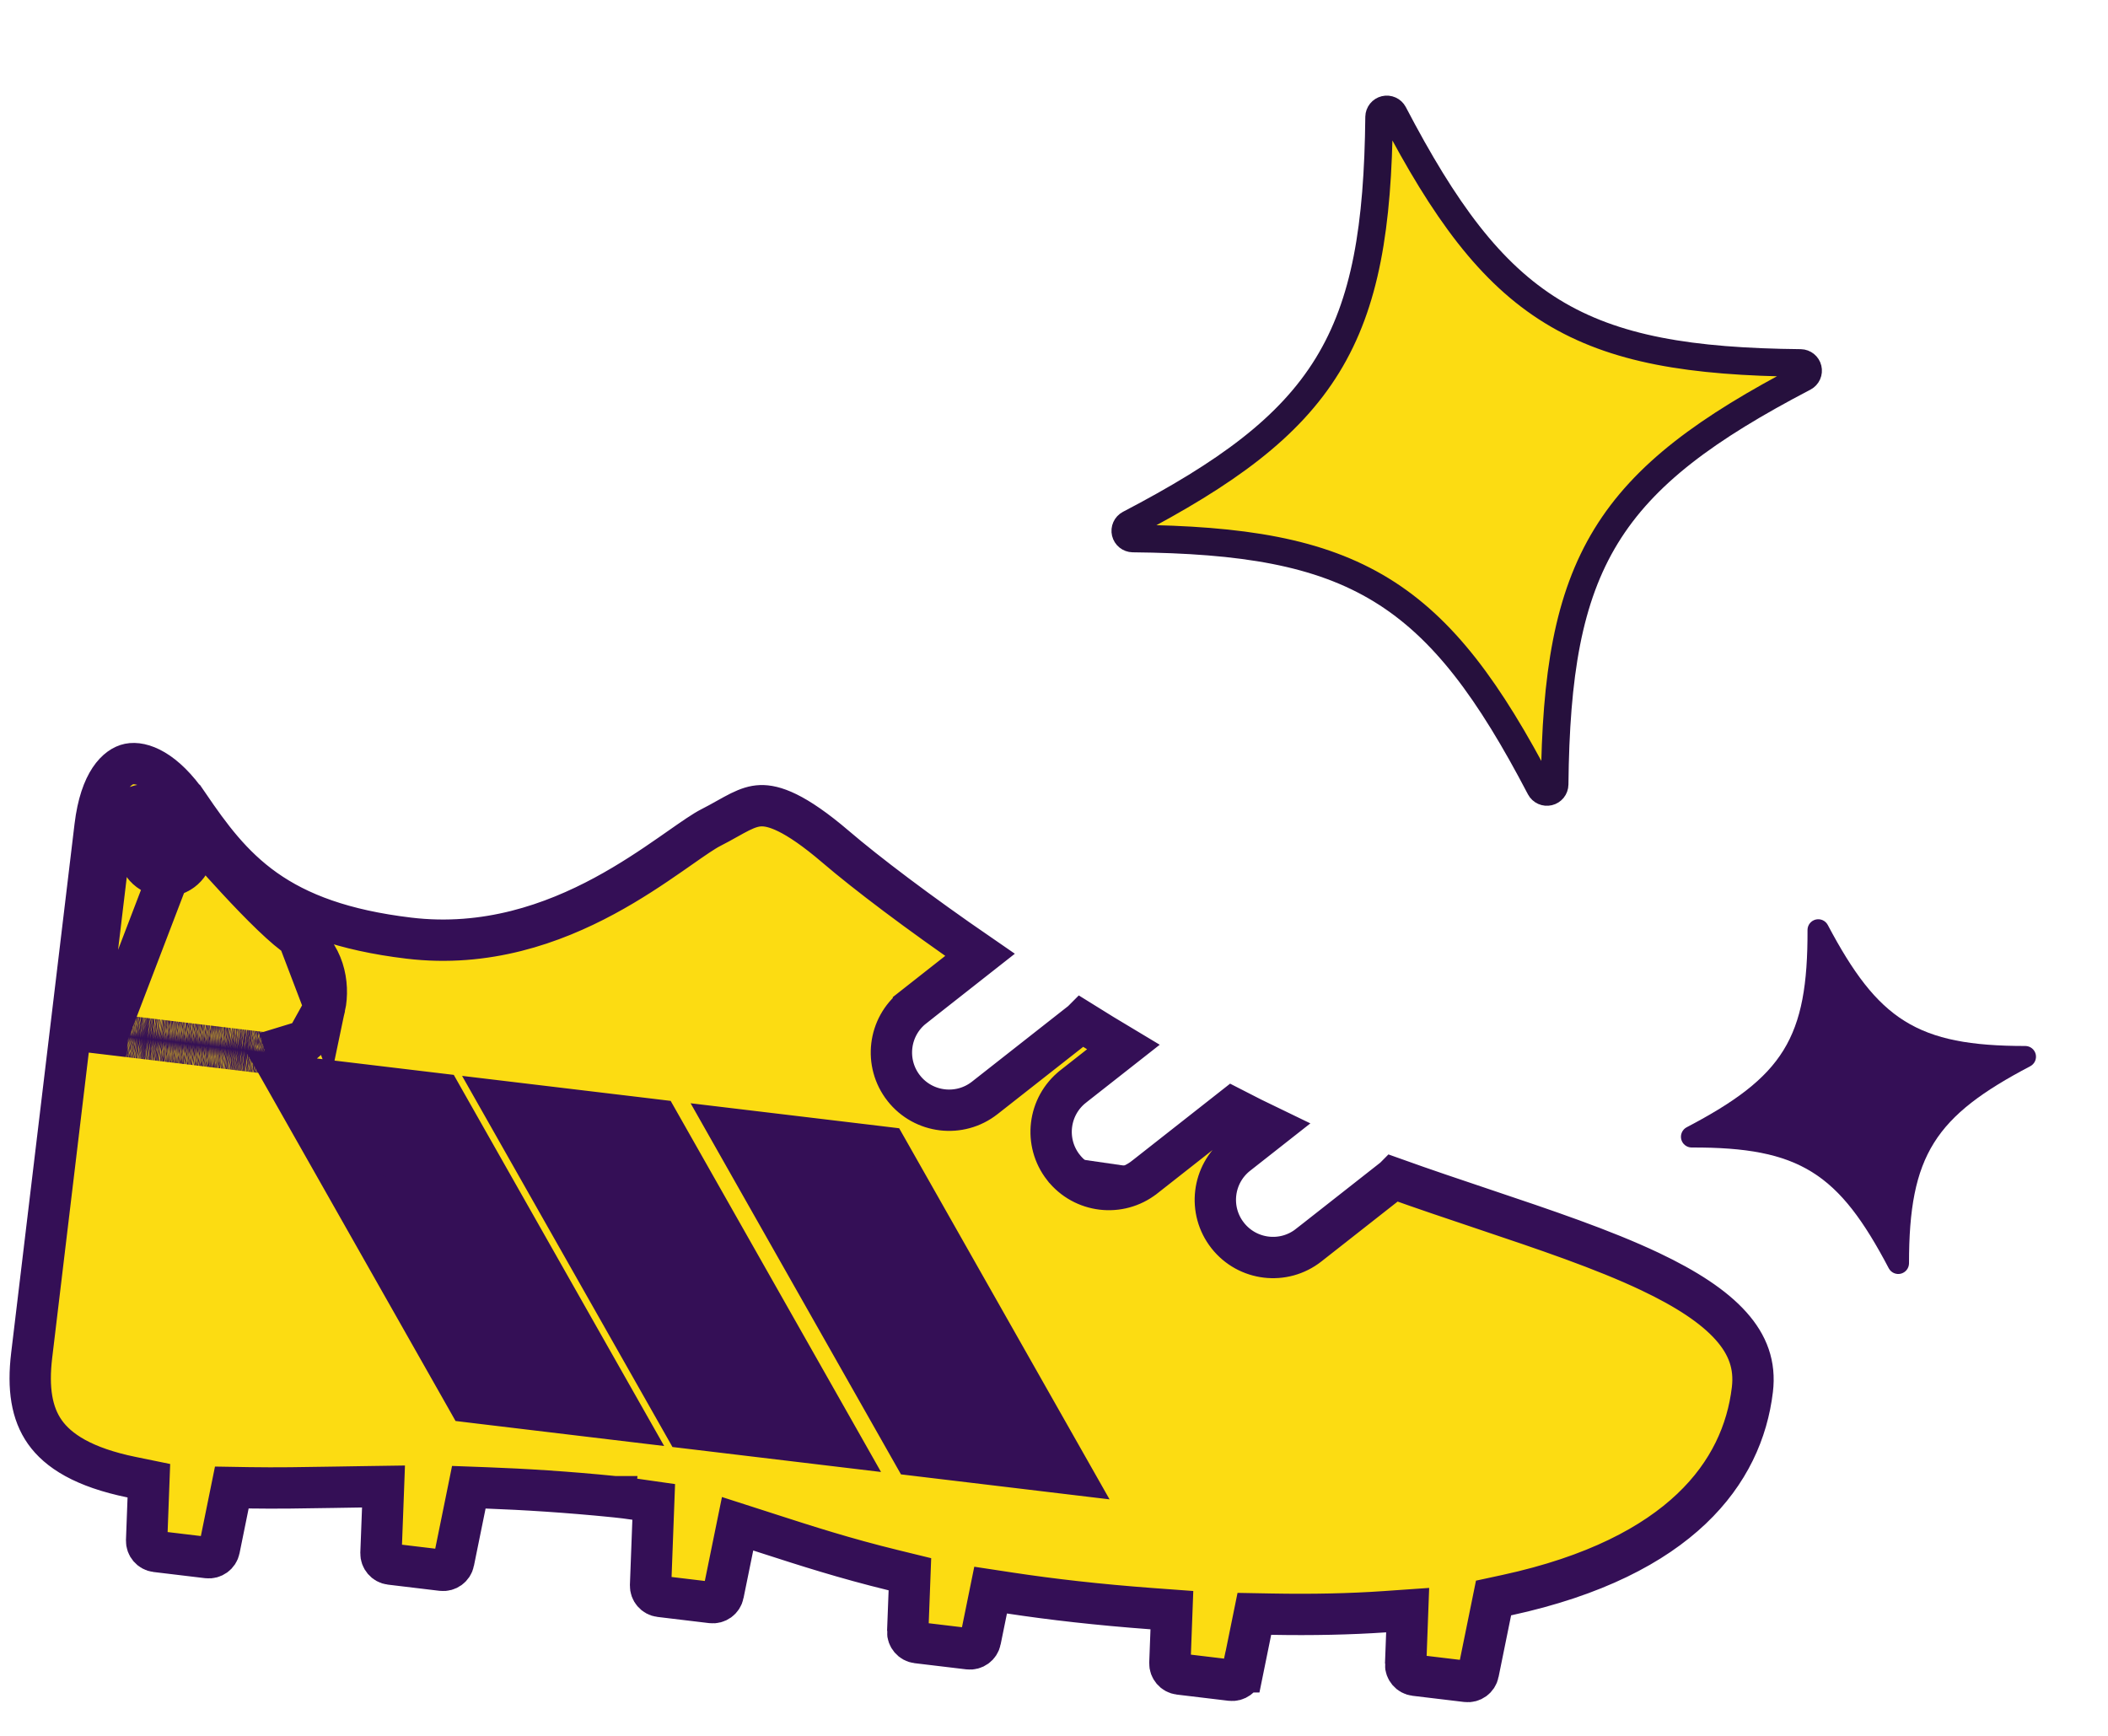 <svg width="153" height="126" viewBox="0 0 153 126" fill="none" xmlns="http://www.w3.org/2000/svg">
<path d="M130.944 27.395C123.894 31.076 119.338 34.396 116.572 38.913C113.807 43.431 112.921 48.998 112.838 56.944C112.835 57.066 112.792 57.184 112.715 57.28C112.637 57.376 112.53 57.444 112.409 57.473C112.288 57.502 112.161 57.49 112.048 57.44C111.936 57.389 111.844 57.304 111.786 57.197C108.105 50.153 104.783 45.596 100.262 42.827C95.741 40.059 90.169 39.17 82.217 39.09C82.094 39.087 81.976 39.043 81.88 38.967C81.784 38.889 81.716 38.782 81.687 38.662C81.658 38.541 81.67 38.415 81.721 38.302C81.771 38.19 81.857 38.098 81.965 38.04C89.015 34.359 93.576 31.038 96.348 26.519C99.12 22 100.012 16.432 100.095 8.485C100.098 8.363 100.141 8.245 100.218 8.149C100.296 8.053 100.403 7.984 100.524 7.955C100.645 7.926 100.772 7.938 100.885 7.989C100.997 8.039 101.089 8.125 101.147 8.232C104.828 15.275 108.144 19.834 112.658 22.604C117.173 25.374 122.739 26.265 130.692 26.345C130.815 26.348 130.933 26.392 131.028 26.468C131.125 26.546 131.193 26.653 131.221 26.773C131.25 26.893 131.238 27.02 131.188 27.132C131.137 27.244 131.052 27.336 130.944 27.395Z" fill="#FCDC12" stroke="#26103D" stroke-width="2"/>
<path d="M147.361 77.392C140.466 81.012 138.553 83.824 138.557 91.71C138.553 91.883 138.493 92.049 138.385 92.184C138.276 92.318 138.127 92.413 137.959 92.454C137.791 92.494 137.614 92.477 137.457 92.407C137.299 92.336 137.17 92.215 137.089 92.063C133.468 85.174 130.655 83.263 122.769 83.294C122.596 83.291 122.43 83.23 122.295 83.122C122.16 83.014 122.066 82.865 122.025 82.697C121.985 82.529 122.002 82.353 122.072 82.195C122.143 82.038 122.264 81.908 122.417 81.827C129.428 78.153 131.219 75.37 131.191 67.49C131.194 67.317 131.255 67.151 131.363 67.016C131.471 66.882 131.621 66.787 131.789 66.747C131.957 66.706 132.133 66.723 132.291 66.793C132.448 66.864 132.578 66.985 132.659 67.137C136.304 74.02 139.117 75.931 147.009 75.925C147.182 75.928 147.348 75.988 147.483 76.096C147.618 76.204 147.712 76.354 147.753 76.522C147.793 76.69 147.776 76.866 147.705 77.024C147.635 77.181 147.514 77.31 147.361 77.392Z" fill="#340F56"/>
<rect x="20.5" y="75.782" width="64.111" height="25.313" transform="rotate(8.221 20.5 75.782)" fill="#340F56"/>
<rect x="9.469" y="61.69" width="64.591" height="16.532" transform="rotate(18.711 9.469 61.69)" fill="#340F56"/>
<path d="M44.61 108.641C41.126 108.292 38.073 108.104 35.299 108.001L34.027 107.954L33.774 109.201L32.926 113.369L32.926 113.37C32.846 113.762 32.475 114.03 32.078 113.983L28.331 113.534C27.934 113.486 27.637 113.138 27.652 112.738L27.652 112.737L27.776 109.479L27.835 107.9L26.255 107.923C25.563 107.933 24.89 107.944 24.232 107.956C22.062 107.993 20.058 108.027 18.071 107.995L16.825 107.974L16.577 109.196L15.915 112.453L15.915 112.453C15.835 112.846 15.464 113.113 15.067 113.066L11.321 112.617C10.923 112.569 10.626 112.222 10.642 111.821L10.642 111.82L10.757 108.752L10.805 107.481L9.559 107.226C6.06 106.511 4.215 105.307 3.256 103.948C2.295 102.587 2.012 100.777 2.3 98.375L2.304 98.342L2.308 98.308L2.312 98.273L2.316 98.238L2.321 98.202L2.325 98.166L2.329 98.13L2.334 98.093L2.338 98.055L2.343 98.017L2.347 97.978L2.352 97.939L2.357 97.899L2.362 97.859L2.367 97.819L2.371 97.777L2.376 97.736L2.381 97.694L2.387 97.651L2.392 97.608L2.397 97.564L2.402 97.52L2.408 97.476L2.413 97.431L2.418 97.385L2.424 97.339L2.429 97.293L2.435 97.246L2.441 97.199L2.447 97.151L2.452 97.103L2.458 97.054L2.464 97.004L2.47 96.955L2.476 96.905L2.482 96.854L2.488 96.803L2.494 96.752L2.501 96.7L2.507 96.647L2.513 96.595L2.52 96.541L2.526 96.488L2.532 96.434L2.539 96.379L2.546 96.324L2.552 96.269L2.559 96.213L2.566 96.157L2.572 96.1L2.579 96.043L2.586 95.986L2.593 95.928L2.6 95.869L2.607 95.811L2.614 95.752L2.621 95.692L2.628 95.632L2.636 95.572L2.643 95.511L2.65 95.45L2.658 95.388L2.665 95.326L2.673 95.264L2.68 95.201L2.688 95.138L2.695 95.075L2.703 95.011L2.711 94.947L2.718 94.882L2.726 94.817L2.734 94.752L2.742 94.686L2.75 94.62L2.758 94.553L2.766 94.486L2.774 94.419L2.782 94.352L2.79 94.284L2.798 94.215L2.806 94.147L2.815 94.078L2.823 94.008L2.831 93.939L2.84 93.868L2.848 93.798L2.857 93.727L2.865 93.656L2.874 93.585L2.882 93.513L2.891 93.441L2.9 93.369L2.908 93.296L2.917 93.223L2.926 93.149L2.935 93.076L2.944 93.001L2.953 92.927L2.962 92.852L2.97 92.777L2.98 92.702L2.989 92.626L2.998 92.55L3.007 92.474L3.016 92.398L3.025 92.321L3.034 92.244L3.044 92.166L3.053 92.088L3.062 92.01L3.072 91.932L3.081 91.853L3.091 91.775L3.1 91.695L3.11 91.616L3.119 91.536L3.129 91.456L3.138 91.376L3.148 91.295L3.158 91.214L3.167 91.133L3.177 91.052L3.187 90.97L3.197 90.888L3.207 90.806L3.217 90.724L3.226 90.641L3.236 90.558L3.246 90.475L3.256 90.391L3.266 90.307L3.276 90.224L3.287 90.139L3.297 90.055L3.307 89.97L3.317 89.885L3.327 89.8L3.337 89.715L3.348 89.629L3.358 89.543L3.368 89.457L3.379 89.371L3.389 89.284L3.399 89.197L3.41 89.11L3.42 89.023L3.431 88.936L3.441 88.848L3.452 88.76L3.462 88.672L3.473 88.584L3.484 88.495L3.494 88.407L3.505 88.318L3.515 88.229L3.526 88.139L3.537 88.05L3.548 87.96L3.558 87.871L3.569 87.781L3.58 87.69L3.591 87.6L3.602 87.509L3.613 87.418L3.623 87.328L3.634 87.237L3.645 87.145L3.656 87.054L3.667 86.962L3.678 86.87L3.689 86.778L3.7 86.686L3.711 86.594L3.722 86.501L3.734 86.409L3.745 86.316L3.756 86.223L3.767 86.13L3.778 86.037L3.789 85.944L3.8 85.85L3.812 85.757L3.823 85.663L3.834 85.569L3.845 85.475L3.857 85.381L3.868 85.286L3.879 85.192L3.891 85.097L3.902 85.003L3.913 84.908L3.925 84.813L3.936 84.718L3.948 84.623L3.959 84.528L3.97 84.432L3.982 84.337L3.993 84.241L4.005 84.145L4.016 84.049L4.028 83.954L4.039 83.858L4.051 83.761L4.062 83.665L4.074 83.569L4.085 83.473L4.097 83.376L4.108 83.28L4.12 83.183L4.132 83.086L4.143 82.99L4.155 82.893L4.166 82.796L4.178 82.699L4.19 82.602L4.201 82.504L4.213 82.407L4.225 82.31L4.236 82.213L4.248 82.115L4.26 82.018L4.271 81.92L4.283 81.823L4.295 81.725L4.306 81.627L4.318 81.529L4.33 81.432L4.342 81.334L4.353 81.236L4.365 81.138L4.377 81.04L4.389 80.942L4.4 80.844L4.412 80.746L4.424 80.648L4.436 80.55L4.447 80.452L4.459 80.354L4.471 80.255L4.483 80.157L4.494 80.059L4.506 79.961L4.518 79.863L4.53 79.764L4.541 79.666L4.553 79.568L4.565 79.47L4.577 79.371L4.588 79.273L4.6 79.175L4.612 79.077L4.624 78.978L4.636 78.88L4.647 78.782L4.659 78.684L4.671 78.586L4.683 78.487L4.694 78.389L4.706 78.291L4.718 78.193L4.73 78.095L4.741 77.997L4.753 77.899L4.765 77.801L4.777 77.703L4.788 77.605L4.8 77.507L4.812 77.409L4.823 77.312L4.835 77.214L4.847 77.116L4.859 77.019L4.87 76.921L4.882 76.824L4.894 76.726L4.905 76.629L4.917 76.531L4.929 76.434L4.94 76.337L4.952 76.24L4.964 76.143L4.975 76.046L4.987 75.949L4.998 75.852L5.01 75.755L5.022 75.658L5.033 75.562L5.045 75.465L5.056 75.369L5.068 75.272L5.079 75.176L5.091 75.08L5.102 74.984L5.114 74.888L5.125 74.792L5.137 74.696L5.148 74.6L5.16 74.505L5.171 74.409L5.183 74.314L5.194 74.219L5.205 74.123L5.217 74.028L5.228 73.933L5.24 73.839L5.251 73.744L5.262 73.649L5.274 73.555L5.285 73.461L5.296 73.367L5.307 73.272L5.319 73.178L5.33 73.085L5.341 72.991L5.352 72.898L5.364 72.804L5.375 72.711L5.386 72.618L5.397 72.525L5.408 72.432L5.419 72.34L5.43 72.247L5.441 72.155L5.452 72.063L5.463 71.971L5.474 71.879L5.485 71.788L5.496 71.696L5.507 71.605L5.518 71.514L5.529 71.423L5.54 71.332L5.551 71.242L5.562 71.151L5.572 71.061L5.583 70.971L5.594 70.881L5.605 70.791L5.615 70.702L5.626 70.613L5.637 70.524L5.647 70.435L5.658 70.346L5.669 70.258L5.679 70.169L5.69 70.081L5.7 69.993L5.711 69.906L5.721 69.818L5.732 69.731L5.742 69.644L5.753 69.557L5.763 69.471L5.773 69.385L5.784 69.298L5.794 69.213L5.804 69.127L5.814 69.041L5.825 68.956L5.835 68.871L5.845 68.787L5.855 68.702L5.865 68.618L5.875 68.534L5.885 68.45L5.895 68.367L5.905 68.284L5.915 68.201L5.925 68.118L5.935 68.035L5.945 67.953L5.955 67.871L5.964 67.79L5.974 67.708L5.984 67.627L5.993 67.546L6.003 67.466L6.013 67.385L6.022 67.305L6.032 67.226L6.041 67.146L6.051 67.067L6.06 66.988L6.07 66.909L6.079 66.831L6.089 66.753L6.098 66.675L6.107 66.598L6.116 66.521L6.126 66.444L6.135 66.367L6.144 66.291L6.153 66.215L6.162 66.14L6.171 66.064L6.18 65.989L6.189 65.915L6.198 65.84L6.207 65.766L6.216 65.692L6.224 65.619L6.233 65.546L6.242 65.473L6.251 65.401L6.259 65.329L6.268 65.257L6.276 65.186L6.285 65.115L6.293 65.044L6.302 64.973L6.31 64.903L6.319 64.834L6.327 64.764L6.335 64.695L6.343 64.627L6.352 64.558L6.36 64.49L6.368 64.423L6.376 64.356L6.384 64.289L6.392 64.222L6.4 64.156L6.408 64.09L6.415 64.025L6.423 63.96L6.431 63.895L6.439 63.831L6.446 63.767L6.454 63.704L6.461 63.641L6.469 63.578L6.476 63.516L6.484 63.454L6.491 63.392L6.499 63.331L6.506 63.27L6.513 63.21L6.52 63.15L6.527 63.09L6.534 63.031L6.541 62.973L6.548 62.914L6.555 62.856L6.562 62.799L6.569 62.742L6.576 62.685L6.583 62.629L6.589 62.573L6.596 62.518L6.603 62.463L6.609 62.408L6.616 62.354L6.622 62.301L6.628 62.248L6.635 62.195L6.641 62.142L6.647 62.09L6.653 62.039L6.659 61.988L6.666 61.938L6.672 61.887L6.677 61.838L6.683 61.789L6.689 61.74L6.695 61.692L6.701 61.644L6.706 61.596L6.712 61.55L6.718 61.503L6.723 61.457L6.729 61.412L6.734 61.367L6.739 61.322L6.745 61.278L6.75 61.235L6.755 61.191L6.76 61.149L6.765 61.107L6.77 61.065L6.775 61.024L6.78 60.983L6.785 60.943L6.789 60.904L6.794 60.864L6.799 60.826L6.803 60.788L6.808 60.75L6.812 60.713L6.817 60.676L6.821 60.64L6.825 60.605L6.829 60.57L6.834 60.535L6.838 60.501L6.842 60.468L6.846 60.435L6.849 60.402L6.853 60.37L6.857 60.339L6.861 60.308L6.864 60.278L6.868 60.248L6.871 60.219L6.875 60.19L6.878 60.162L6.882 60.134L6.885 60.107L6.888 60.081L6.891 60.055L6.894 60.029L6.897 60.004L6.9 59.98C7.296 56.676 8.544 55.627 9.365 55.459C10.256 55.276 11.91 55.826 13.707 58.455L13.708 58.455C15.215 60.658 16.785 62.836 19.232 64.569C21.698 66.314 24.931 67.528 29.675 68.097C35.294 68.77 40.119 67.049 43.861 65.033C45.732 64.025 47.353 62.931 48.673 62.014C48.905 61.852 49.124 61.7 49.331 61.555C50.357 60.838 51.083 60.33 51.619 60.059C52.023 59.855 52.4 59.644 52.734 59.456L52.764 59.44C53.117 59.242 53.417 59.075 53.709 58.93C54.283 58.648 54.735 58.503 55.203 58.486C56.132 58.451 57.658 58.905 60.647 61.46C62.89 63.38 66.641 66.223 71.129 69.309L66.298 73.108C66.298 73.108 66.298 73.108 66.298 73.109C64.48 74.537 64.167 77.168 65.593 78.986L65.594 78.987C67.023 80.805 69.657 81.123 71.476 79.691L78.504 74.169L78.509 74.165C78.511 74.163 78.514 74.161 78.516 74.159C79.508 74.779 80.515 75.395 81.532 76.003L77.892 78.863L77.891 78.864C76.073 80.296 75.758 82.924 77.186 84.745L77.189 84.747C78.619 86.563 81.249 86.878 83.067 85.452L83.069 85.451L89.45 80.435C90.401 80.927 91.348 81.4 92.288 81.852L89.811 83.8C89.811 83.8 89.81 83.8 89.81 83.8C87.992 85.23 87.675 87.862 89.107 89.68C90.537 91.497 93.167 91.814 94.985 90.383C94.985 90.383 94.985 90.383 94.985 90.383C94.986 90.383 94.986 90.383 94.986 90.382L101.139 85.548L101.147 85.542C101.152 85.538 101.157 85.534 101.162 85.529C103.359 86.316 105.531 87.045 107.633 87.751C112.14 89.265 116.329 90.672 119.771 92.304C122.382 93.543 124.372 94.832 125.639 96.251C126.858 97.616 127.403 99.088 127.189 100.869C126.826 103.904 125.512 106.917 122.771 109.518C120.015 112.135 115.741 114.405 109.36 115.787L108.402 115.994L108.207 116.954L107.295 121.438L107.295 121.439C107.215 121.832 106.846 122.099 106.447 122.052L102.701 121.603C102.304 121.555 102.006 121.207 102.021 120.807L102.022 120.806L102.107 118.542L102.169 116.874L100.504 116.99C97.995 117.163 95.253 117.221 92.29 117.167L91.042 117.144L90.793 118.367L90.186 121.351L90.185 121.351C90.106 121.744 89.734 122.012 89.338 121.964L85.591 121.515C85.194 121.468 84.896 121.12 84.912 120.72L84.912 120.718L85.002 118.322L85.056 116.876L83.613 116.77C79.7 116.481 76.3 116.089 73.309 115.635L71.899 115.421L71.615 116.819L71.156 119.071L71.156 119.072C71.076 119.465 70.707 119.732 70.308 119.684L66.562 119.236C66.165 119.188 65.867 118.84 65.882 118.44L65.883 118.439L65.995 115.493L66.041 114.27L64.852 113.979C61.319 113.117 58.478 112.199 55.864 111.355C55.617 111.276 55.372 111.197 55.129 111.118L53.535 110.605L53.2 112.246L52.493 115.713L52.493 115.714C52.413 116.108 52.043 116.375 51.645 116.327L47.898 115.878C47.501 115.831 47.204 115.483 47.219 115.082L47.219 115.081L47.396 110.369L47.447 109.019L46.11 108.828C45.633 108.759 45.132 108.692 44.61 108.641ZM44.61 108.641C44.61 108.641 44.611 108.641 44.611 108.641L44.462 110.133L44.607 108.641C44.608 108.641 44.609 108.641 44.61 108.641ZM8.015 73.572L6.525 73.394L6.347 74.883L7.836 75.061L8.015 73.572ZM8.015 73.572L7.836 75.061M8.015 73.572C6.525 73.394 6.525 73.393 6.525 73.393L6.525 73.393L6.525 73.392L6.525 73.391L6.526 73.39L6.526 73.389L6.526 73.387L6.526 73.385L6.526 73.383L6.527 73.381L6.527 73.378L6.527 73.376L6.528 73.372L6.528 73.369L6.529 73.365L6.529 73.362L6.529 73.358L6.53 73.353L6.531 73.349L6.531 73.344L6.532 73.339L6.532 73.334L6.533 73.328L6.534 73.323L6.534 73.317L6.535 73.311L6.536 73.304L6.537 73.298L6.537 73.291L6.538 73.284L6.539 73.276L6.54 73.269L6.541 73.261L6.542 73.253L6.543 73.245L6.544 73.237L6.545 73.228L6.546 73.219L6.547 73.21L6.548 73.201L6.549 73.192L6.551 73.182L6.552 73.172L6.553 73.162L6.554 73.151L6.555 73.141L6.557 73.13L6.558 73.119L6.559 73.108L6.561 73.097L6.562 73.085L6.564 73.073L6.565 73.061L6.566 73.049L6.568 73.037L6.569 73.024L6.571 73.011L6.573 72.998L6.574 72.985L6.576 72.972L6.577 72.958L6.579 72.944L6.581 72.93L6.582 72.916L6.584 72.902L6.586 72.887L6.588 72.872L6.589 72.857L6.591 72.842L6.593 72.827L6.595 72.811L6.597 72.796L6.599 72.78L6.601 72.763L6.603 72.747L6.605 72.731L6.607 72.714L6.609 72.697L6.611 72.68L6.613 72.663L6.615 72.646L6.617 72.628L6.619 72.611L6.621 72.593L6.623 72.575L6.625 72.556L6.628 72.538L6.63 72.519L6.632 72.501L6.634 72.482L6.637 72.463L6.639 72.444L6.641 72.424L6.644 72.404L6.646 72.385L6.648 72.365L6.651 72.345L6.653 72.325L6.656 72.304L6.658 72.284L6.661 72.263L6.663 72.242L6.666 72.221L6.668 72.2L6.671 72.178L6.673 72.157L6.676 72.135L6.679 72.113L6.681 72.091L6.684 72.069L6.687 72.047L6.689 72.024L6.692 72.002L6.695 71.979L6.697 71.956L6.7 71.933L6.703 71.91L6.706 71.887L6.709 71.863L6.711 71.84L6.714 71.816L6.717 71.792L6.72 71.768L6.723 71.744L6.726 71.72L6.729 71.695L6.732 71.671L6.735 71.646L6.738 71.621L6.741 71.596L6.744 71.571L6.747 71.546L6.75 71.521L6.753 71.495L6.756 71.469L6.759 71.444L6.762 71.418L6.765 71.392L6.768 71.366L6.771 71.34L6.774 71.313L6.778 71.287L6.781 71.26L6.784 71.233L6.787 71.207L6.79 71.18L6.794 71.152L6.797 71.125L6.8 71.098L6.804 71.07L6.807 71.043L6.81 71.015L6.813 70.987L6.817 70.96L6.82 70.932L6.824 70.904L6.827 70.875L6.83 70.847L6.834 70.819L6.837 70.79L6.841 70.761L6.844 70.733L6.847 70.704L6.851 70.675L6.854 70.646L6.858 70.617L6.861 70.588L6.865 70.558L6.868 70.529L6.872 70.499L6.875 70.47L6.879 70.44L6.883 70.41L6.886 70.38L6.89 70.35L6.893 70.32L6.897 70.29L6.901 70.26L6.904 70.23L6.908 70.199L6.912 70.169L6.915 70.138L6.919 70.107L6.923 70.077L6.926 70.046L6.93 70.015L6.934 69.984L6.937 69.953L6.941 69.922L6.945 69.89L6.949 69.859L6.952 69.828L6.956 69.796L6.96 69.765L6.964 69.733L6.968 69.701L6.971 69.67L6.975 69.638L6.979 69.606L6.983 69.574L6.987 69.542L6.99 69.51L6.994 69.478L6.998 69.445L7.002 69.413L7.006 69.381L7.01 69.348L7.014 69.316L7.018 69.284L7.022 69.251L7.025 69.218L7.029 69.186L7.033 69.153L7.037 69.12L7.041 69.087L7.045 69.054L7.049 69.021L7.053 68.988L7.057 68.955L7.061 68.922L7.065 68.889L7.069 68.856L7.073 68.822L7.077 68.789L7.081 68.756L7.085 68.722L7.089 68.689L7.093 68.655L7.097 68.622L7.101 68.588L7.105 68.555L7.109 68.521L7.113 68.487L7.117 68.454L7.121 68.42L7.125 68.386L7.129 68.352L7.133 68.319L7.137 68.285L7.141 68.251L7.145 68.217L7.149 68.183L7.154 68.149L7.158 68.115L7.162 68.081L7.166 68.047L7.17 68.013L7.174 67.978L7.178 67.944L7.182 67.91L7.186 67.876L7.19 67.842L7.194 67.808L7.199 67.773L7.203 67.739L7.207 67.705L7.211 67.671L7.215 67.636L7.219 67.602L7.223 67.568L7.227 67.533L7.231 67.499L7.236 67.465L7.24 67.43L7.244 67.396L7.248 67.362L7.252 67.327L7.256 67.293L7.26 67.258L7.264 67.224L7.269 67.189L7.273 67.155L7.277 67.121L7.281 67.086L7.285 67.052L7.289 67.018L7.293 66.983L7.297 66.949L7.301 66.914L7.306 66.88L7.31 66.846L7.314 66.811L7.318 66.777L7.322 66.743L7.326 66.708L7.33 66.674L7.334 66.64L7.338 66.606L7.343 66.571L7.347 66.537L7.351 66.503L7.355 66.469L7.359 66.434L7.363 66.4L7.367 66.366L7.371 66.332L7.375 66.298L7.379 66.264L7.384 66.23L7.388 66.195L7.392 66.162L7.396 66.127L7.4 66.094L7.404 66.06L7.408 66.026L7.412 65.992L7.416 65.958L7.42 65.924L7.424 65.891L7.428 65.857L7.432 65.823L7.436 65.789L7.44 65.756L7.444 65.722L7.448 65.689L7.452 65.655L7.456 65.622L7.46 65.588L7.464 65.555L7.468 65.522L7.472 65.488L7.476 65.455L7.48 65.422L7.484 65.389L7.488 65.356L7.492 65.322L7.496 65.289L7.5 65.256L7.504 65.224L7.508 65.191L7.512 65.158L7.516 65.125L7.52 65.093L7.524 65.06L7.528 65.027L7.531 64.995L7.535 64.962L7.539 64.93L7.543 64.898L7.547 64.865L7.551 64.833L7.555 64.801L7.559 64.769L7.562 64.737L7.566 64.705L7.57 64.673L7.574 64.641L7.578 64.609L7.581 64.578L7.585 64.546L7.589 64.515L7.593 64.483L7.596 64.452L7.6 64.421L7.604 64.389L7.608 64.358L7.611 64.327L7.615 64.296L7.619 64.265L7.623 64.234L7.626 64.204L7.63 64.173L7.634 64.142L7.637 64.112L7.641 64.082L7.644 64.051L7.648 64.021L7.652 63.991L7.655 63.961L7.659 63.931L7.662 63.901L7.666 63.871L7.67 63.842L7.673 63.812L7.677 63.782L7.68 63.753L7.684 63.724L7.687 63.695L7.691 63.666L7.694 63.636L7.698 63.608L7.701 63.579L7.705 63.55L7.708 63.522L7.711 63.493L7.715 63.465L7.718 63.436L7.722 63.408L7.725 63.38L7.728 63.352L7.732 63.324L7.735 63.297L7.738 63.269L7.742 63.241L7.745 63.214L7.748 63.187L7.751 63.16L7.755 63.133L7.758 63.106L7.761 63.079L7.764 63.052L7.767 63.026L7.771 62.999L7.774 62.973L7.777 62.947L7.78 62.92L7.783 62.895L7.786 62.869L7.789 62.843L7.792 62.817L7.795 62.792L7.798 62.767L7.801 62.741L7.804 62.716L7.807 62.691L7.81 62.667L7.813 62.642L7.816 62.617L7.819 62.593L7.822 62.569L7.825 62.545L7.828 62.521L7.831 62.497L7.834 62.473L7.836 62.45L7.839 62.426L7.842 62.403L7.845 62.38L7.848 62.357L7.85 62.334L7.853 62.311L7.856 62.289L7.858 62.266L7.861 62.244L7.864 62.222L7.866 62.2L7.869 62.178L7.872 62.157L7.874 62.135L7.877 62.114L7.879 62.093L7.882 62.072L7.884 62.051L7.887 62.03L7.889 62.01L7.892 61.989L7.894 61.969L7.896 61.949L7.899 61.929L7.901 61.909L7.903 61.89L7.906 61.87L7.908 61.851L7.91 61.832L7.913 61.813L7.915 61.795L7.917 61.776L7.919 61.758L7.921 61.739L7.924 61.721L7.926 61.704L7.928 61.686L7.93 61.669L7.932 61.651L7.934 61.634L7.936 61.617L7.938 61.6L7.94 61.584L7.942 61.567L7.944 61.551L7.946 61.535L7.948 61.519L7.95 61.504L7.952 61.488L7.953 61.473L7.955 61.458L7.957 61.443L7.959 61.428L7.961 61.413L7.962 61.399L7.964 61.385L7.966 61.371L7.967 61.357L7.969 61.344L7.971 61.33L7.972 61.317L7.974 61.304L7.975 61.291L7.977 61.279L7.978 61.267L7.98 61.254L7.981 61.242L7.982 61.231L7.984 61.219L7.985 61.208L7.987 61.197L7.988 61.186L7.989 61.175L7.99 61.165L7.992 61.154L7.993 61.144L7.994 61.134L7.995 61.125L7.996 61.115L7.997 61.106L7.998 61.097L8 61.088L8.001 61.08L8.002 61.071L8.002 61.063L8.003 61.055L8.004 61.048C8.138 59.935 8.855 58.803 10.138 58.47C11.448 58.13 12.709 58.778 13.655 59.847M13.655 59.847L13.655 59.847C13.724 59.924 13.835 60.052 13.982 60.221C14.593 60.923 15.824 62.338 17.196 63.817C18.044 64.733 18.93 65.655 19.736 66.428C20.567 67.225 21.229 67.783 21.647 68.039L13.655 59.847ZM13.655 59.847L7.836 75.061M7.836 75.061L7.836 75.061M7.836 75.061L7.836 75.061M7.836 75.061L7.837 75.061M7.836 75.061L7.837 75.061M7.837 75.061L7.838 75.061M7.837 75.061L7.838 75.061M7.838 75.061L7.839 75.061M7.838 75.061L7.839 75.061M7.839 75.061L7.84 75.062M7.839 75.061L7.84 75.062M7.84 75.062L7.841 75.062M7.84 75.062L7.841 75.062M7.841 75.062L7.842 75.062M7.841 75.062L7.842 75.062M7.842 75.062L7.844 75.062M7.842 75.062L7.844 75.062M7.844 75.062L7.846 75.062M7.844 75.062L7.846 75.062M7.846 75.062L7.848 75.063M7.846 75.062L7.848 75.063M7.848 75.063L7.85 75.063M7.848 75.063L7.85 75.063M7.85 75.063L7.852 75.063M7.85 75.063L7.852 75.063M7.852 75.063L7.855 75.064M7.852 75.063L7.855 75.064M7.855 75.064L7.858 75.064M7.855 75.064L7.858 75.064M7.858 75.064L7.861 75.064M7.858 75.064L7.861 75.064M7.861 75.064L7.864 75.064M7.861 75.064L7.864 75.064M7.864 75.064L7.867 75.065M7.864 75.064L7.867 75.065M7.867 75.065L7.87 75.065M7.867 75.065L7.87 75.065M7.87 75.065L7.874 75.066M7.87 75.065L7.874 75.066M7.874 75.066L7.878 75.066M7.874 75.066L7.878 75.066M7.878 75.066L7.882 75.067M7.878 75.066L7.882 75.067M7.882 75.067L7.886 75.067M7.882 75.067L7.886 75.067M7.886 75.067L7.891 75.068M7.886 75.067L7.891 75.068M7.891 75.068L7.895 75.068M7.891 75.068L7.895 75.068M7.895 75.068L7.9 75.069M7.895 75.068L7.9 75.069M7.9 75.069L7.905 75.07M7.9 75.069L7.905 75.07M7.905 75.07L7.91 75.07M7.905 75.07L7.91 75.07M7.91 75.07L7.915 75.071M7.91 75.07L7.915 75.071M7.915 75.071L7.921 75.071M7.915 75.071L7.921 75.071M7.921 75.071L7.926 75.072M7.921 75.071L7.926 75.072M7.926 75.072L7.932 75.073M7.926 75.072L7.932 75.073M7.932 75.073L7.938 75.073M7.932 75.073L7.938 75.073M7.938 75.073L7.944 75.074M7.938 75.073L7.944 75.074M7.944 75.074L7.95 75.075M7.944 75.074L7.95 75.075M7.95 75.075L7.957 75.076M7.95 75.075L7.957 75.076M7.957 75.076L7.964 75.076M7.957 75.076L7.964 75.076M7.964 75.076L7.97 75.077M7.964 75.076L7.97 75.077M7.97 75.077L7.977 75.078M7.97 75.077L7.977 75.078M7.977 75.078L7.985 75.079M7.977 75.078L7.985 75.079M7.985 75.079L7.992 75.08M7.985 75.079L7.992 75.08M7.992 75.08L8 75.081M7.992 75.08L8 75.081M8 75.081L8.007 75.082M8 75.081L8.007 75.082M8.007 75.082L8.015 75.083M8.007 75.082L8.015 75.083M8.015 75.083L8.023 75.084M8.015 75.083L8.023 75.084M8.023 75.084L8.031 75.085M8.023 75.084L8.031 75.085M8.031 75.085L8.04 75.086M8.031 75.085L8.04 75.086M8.04 75.086L8.048 75.087M8.04 75.086L8.048 75.087M8.048 75.087L8.057 75.088M8.048 75.087L8.057 75.088M8.057 75.088L8.066 75.089M8.057 75.088L8.066 75.089M8.066 75.089L8.075 75.09M8.066 75.089L8.075 75.09M8.075 75.09L8.084 75.091M8.075 75.09L8.084 75.091M8.084 75.091L8.093 75.092M8.084 75.091L8.093 75.092M8.093 75.092L8.103 75.093M8.093 75.092L8.103 75.093M8.103 75.093L8.112 75.094M8.103 75.093L8.112 75.094M8.112 75.094L8.122 75.096M8.112 75.094L8.122 75.096M8.122 75.096L8.132 75.097M8.122 75.096L8.132 75.097M8.132 75.097L8.142 75.098M8.132 75.097L8.142 75.098M8.142 75.098L8.152 75.099M8.142 75.098L8.152 75.099M8.152 75.099L8.163 75.1M8.152 75.099L8.163 75.1M8.163 75.1L8.173 75.102M8.163 75.1L8.173 75.102M8.173 75.102L8.184 75.103M8.173 75.102L8.184 75.103M8.184 75.103L8.195 75.104M8.184 75.103L8.195 75.104M8.195 75.104L8.206 75.106M8.195 75.104L8.206 75.106M8.206 75.106L8.217 75.107M8.206 75.106L8.217 75.107M8.217 75.107L8.229 75.108M8.217 75.107L8.229 75.108M8.229 75.108L8.24 75.11M8.229 75.108L8.24 75.11M8.24 75.11L8.252 75.111M8.24 75.11L8.252 75.111M8.252 75.111L8.264 75.112M8.252 75.111L8.264 75.112M8.264 75.112L8.276 75.114M8.264 75.112L8.276 75.114M8.276 75.114L8.288 75.115M8.276 75.114L8.288 75.115M8.288 75.115L8.3 75.117M8.288 75.115L8.3 75.117M8.3 75.117L8.313 75.118M8.3 75.117L8.313 75.118M8.313 75.118L8.325 75.12M8.313 75.118L8.325 75.12M8.325 75.12L8.338 75.121M8.325 75.12L8.338 75.121M8.338 75.121L8.351 75.123M8.338 75.121L8.351 75.123M8.351 75.123L8.364 75.124M8.351 75.123L8.364 75.124M8.364 75.124L8.377 75.126M8.364 75.124L8.377 75.126M8.377 75.126L8.39 75.128M8.377 75.126L8.39 75.128M8.39 75.128L8.404 75.129M8.39 75.128L8.404 75.129M8.404 75.129L8.417 75.131M8.404 75.129L8.417 75.131M8.417 75.131L8.431 75.132M8.417 75.131L8.431 75.132M8.431 75.132L8.445 75.134M8.431 75.132L8.445 75.134M8.445 75.134L8.459 75.136M8.445 75.134L8.459 75.136M8.459 75.136L8.473 75.138M8.459 75.136L8.473 75.138M8.473 75.138L8.487 75.139M8.473 75.138L8.487 75.139M8.487 75.139L8.502 75.141M8.487 75.139L8.502 75.141M8.502 75.141L8.516 75.143M8.502 75.141L8.516 75.143M8.516 75.143L8.531 75.144M8.516 75.143L8.531 75.144M8.531 75.144L8.546 75.146M8.531 75.144L8.546 75.146M8.546 75.146L8.561 75.148M8.546 75.146L8.561 75.148M8.561 75.148L8.576 75.15M8.561 75.148L8.576 75.15M8.576 75.15L8.591 75.152M8.576 75.15L8.591 75.152M8.591 75.152L8.607 75.154M8.591 75.152L8.607 75.154M8.607 75.154L8.622 75.155M8.607 75.154L8.622 75.155M8.622 75.155L8.638 75.157M8.622 75.155L8.638 75.157M8.638 75.157L8.654 75.159M8.638 75.157L8.654 75.159M8.654 75.159L8.67 75.161M8.654 75.159L8.67 75.161M8.67 75.161L8.686 75.163M8.67 75.161L8.686 75.163M8.686 75.163L8.702 75.165M8.686 75.163L8.702 75.165M8.702 75.165L8.718 75.167M8.702 75.165L8.718 75.167M8.718 75.167L8.735 75.169M8.718 75.167L8.735 75.169M8.735 75.169L8.751 75.171M8.735 75.169L8.751 75.171M8.751 75.171L8.768 75.173M8.751 75.171L8.768 75.173M8.768 75.173L8.785 75.175M8.768 75.173L8.785 75.175M8.785 75.175L8.802 75.177M8.785 75.175L8.802 75.177M8.802 75.177L8.819 75.179M8.802 75.177L8.819 75.179M8.819 75.179L8.836 75.181M8.819 75.179L8.836 75.181M8.836 75.181L8.854 75.183M8.836 75.181L8.854 75.183M8.854 75.183L8.871 75.185M8.854 75.183L8.871 75.185M8.871 75.185L8.889 75.187M8.871 75.185L8.889 75.187M8.889 75.187L8.907 75.189M8.889 75.187L8.907 75.189M8.907 75.189L8.924 75.192M8.907 75.189L8.924 75.192M8.924 75.192L8.942 75.194M8.924 75.192L8.942 75.194M8.942 75.194L8.96 75.196M8.942 75.194L8.96 75.196M8.96 75.196L8.979 75.198M8.96 75.196L8.979 75.198M8.979 75.198L8.997 75.2M8.979 75.198L8.997 75.2M8.997 75.2L9.016 75.203M8.997 75.2L9.016 75.203M9.016 75.203L9.034 75.205M9.016 75.203L9.034 75.205M9.034 75.205L9.053 75.207M9.034 75.205L9.053 75.207M9.053 75.207L9.072 75.209M9.053 75.207L9.072 75.209M9.072 75.209L9.091 75.212M9.072 75.209L9.091 75.212M9.091 75.212L9.11 75.214M9.091 75.212L9.11 75.214M9.11 75.214L9.129 75.216M9.11 75.214L9.129 75.216M9.129 75.216L9.148 75.219M9.129 75.216L9.148 75.219M9.148 75.219L9.168 75.221M9.148 75.219L9.168 75.221M9.168 75.221L9.187 75.223M9.168 75.221L9.187 75.223M9.187 75.223L9.207 75.225M9.187 75.223L9.207 75.225M9.207 75.225L9.227 75.228M9.207 75.225L9.227 75.228M9.227 75.228L9.246 75.23M9.227 75.228L9.246 75.23M9.246 75.23L9.266 75.233M9.246 75.23L9.266 75.233M9.266 75.233L9.287 75.235M9.266 75.233L9.287 75.235M9.287 75.235L9.307 75.237M9.287 75.235L9.307 75.237M9.307 75.237L9.327 75.24M9.307 75.237L9.327 75.24M9.327 75.24L9.348 75.242M9.327 75.24L9.348 75.242M9.348 75.242L9.368 75.245M9.348 75.242L9.368 75.245M9.368 75.245L9.389 75.247M9.368 75.245L9.389 75.247M9.389 75.247L9.41 75.25M9.389 75.247L9.41 75.25M9.41 75.25L9.43 75.252M9.41 75.25L9.43 75.252M9.43 75.252L9.451 75.255M9.43 75.252L9.451 75.255M9.451 75.255L9.472 75.257M9.451 75.255L9.472 75.257M9.472 75.257L9.494 75.26M9.472 75.257L9.494 75.26M9.494 75.26L9.515 75.262M9.494 75.26L9.515 75.262M9.515 75.262L9.536 75.265M9.515 75.262L9.536 75.265M9.536 75.265L9.558 75.267M9.536 75.265L9.558 75.267M9.558 75.267L9.579 75.27M9.558 75.267L9.579 75.27M9.579 75.27L9.601 75.273M9.579 75.27L9.601 75.273M9.601 75.273L9.623 75.275M9.601 75.273L9.623 75.275M9.623 75.275L9.645 75.278M9.623 75.275L9.645 75.278M9.645 75.278L9.667 75.281M9.645 75.278L9.667 75.281M9.667 75.281L9.689 75.283M9.667 75.281L9.689 75.283M9.689 75.283L9.711 75.286M9.689 75.283L9.711 75.286M9.711 75.286L9.734 75.289M9.711 75.286L9.734 75.289M9.734 75.289L9.756 75.291M9.734 75.289L9.756 75.291M9.756 75.291L9.778 75.294M9.756 75.291L9.778 75.294M9.778 75.294L9.801 75.297M9.778 75.294L9.801 75.297M9.801 75.297L9.824 75.299M9.801 75.297L9.824 75.299M9.824 75.299L9.847 75.302M9.824 75.299L9.847 75.302M9.847 75.302L9.869 75.305M9.847 75.302L9.869 75.305M9.869 75.305L9.892 75.308M9.869 75.305L9.892 75.308M9.892 75.308L9.915 75.31M9.892 75.308L9.915 75.31M9.915 75.31L9.939 75.313M9.915 75.31L9.939 75.313M9.939 75.313L9.962 75.316M9.939 75.313L9.962 75.316M9.962 75.316L9.985 75.319M9.962 75.316L9.985 75.319M9.985 75.319L10.009 75.322M9.985 75.319L10.009 75.322M10.009 75.322L10.032 75.324M10.009 75.322L10.032 75.324M10.032 75.324L10.056 75.327M10.032 75.324L10.056 75.327M10.056 75.327L10.08 75.33M10.056 75.327L10.08 75.33M10.08 75.33L10.103 75.333M10.08 75.33L10.103 75.333M10.103 75.333L10.127 75.336M10.103 75.333L10.127 75.336M10.127 75.336L10.151 75.339M10.127 75.336L10.151 75.339M10.151 75.339L10.175 75.341M10.151 75.339L10.175 75.341M10.175 75.341L10.2 75.344M10.175 75.341L10.2 75.344M10.2 75.344L10.224 75.347M10.2 75.344L10.224 75.347M10.224 75.347L10.248 75.35M10.224 75.347L10.248 75.35M10.248 75.35L10.273 75.353M10.248 75.35L10.273 75.353M10.273 75.353L10.297 75.356M10.273 75.353L10.297 75.356M10.297 75.356L10.322 75.359M10.297 75.356L10.322 75.359M10.322 75.359L10.346 75.362M10.322 75.359L10.346 75.362M10.346 75.362L10.371 75.365M10.346 75.362L10.371 75.365M10.371 75.365L10.396 75.368M10.371 75.365L10.396 75.368M10.396 75.368L10.421 75.371M10.396 75.368L10.421 75.371M10.421 75.371L10.446 75.374M10.421 75.371L10.446 75.374M10.446 75.374L10.471 75.377M10.446 75.374L10.471 75.377M10.471 75.377L10.496 75.38M10.471 75.377L10.496 75.38M10.496 75.38L10.521 75.383M10.496 75.38L10.521 75.383M10.521 75.383L10.546 75.386M10.521 75.383L10.546 75.386M10.546 75.386L10.572 75.389M10.546 75.386L10.572 75.389M10.572 75.389L10.597 75.392M10.572 75.389L10.597 75.392M10.597 75.392L10.623 75.395M10.597 75.392L10.623 75.395M10.623 75.395L10.648 75.398M10.623 75.395L10.648 75.398M10.648 75.398L10.674 75.401M10.648 75.398L10.674 75.401M10.674 75.401L10.7 75.404M10.674 75.401L10.7 75.404M10.7 75.404L10.726 75.407M10.7 75.404L10.726 75.407M10.726 75.407L10.752 75.411M10.726 75.407L10.752 75.411M10.752 75.411L10.777 75.414M10.752 75.411L10.777 75.414M10.777 75.414L10.803 75.417M10.777 75.414L10.803 75.417M10.803 75.417L10.83 75.42M10.803 75.417L10.83 75.42M10.83 75.42L10.856 75.423M10.83 75.42L10.856 75.423M10.856 75.423L10.882 75.426M10.856 75.423L10.882 75.426M10.882 75.426L10.908 75.429M10.882 75.426L10.908 75.429M10.908 75.429L10.935 75.433M10.908 75.429L10.935 75.433M10.935 75.433L10.961 75.436M10.935 75.433L10.961 75.436M10.961 75.436L10.988 75.439M10.961 75.436L10.988 75.439M10.988 75.439L11.014 75.442M10.988 75.439L11.014 75.442M11.014 75.442L11.041 75.445M11.014 75.442L11.041 75.445M11.041 75.445L11.068 75.448M11.041 75.445L11.068 75.448M11.068 75.448L11.095 75.452M11.068 75.448L11.095 75.452M11.095 75.452L11.121 75.455M11.095 75.452L11.121 75.455M11.121 75.455L11.148 75.458M11.121 75.455L11.148 75.458M11.148 75.458L11.175 75.461M11.148 75.458L11.175 75.461M11.175 75.461L11.202 75.465M11.175 75.461L11.202 75.465M11.202 75.465L11.229 75.468M11.202 75.465L11.229 75.468M11.229 75.468L11.257 75.471M11.229 75.468L11.257 75.471M11.257 75.471L11.284 75.474M11.257 75.471L11.284 75.474M11.284 75.474L11.311 75.478M11.284 75.474L11.311 75.478M11.311 75.478L11.338 75.481M11.311 75.478L11.338 75.481M11.338 75.481L11.366 75.484M11.338 75.481L11.366 75.484M11.366 75.484L11.393 75.487M11.366 75.484L11.393 75.487M11.393 75.487L11.421 75.491M11.393 75.487L11.421 75.491M11.421 75.491L11.448 75.494M11.421 75.491L11.448 75.494M11.448 75.494L11.476 75.497M11.448 75.494L11.476 75.497M11.476 75.497L11.504 75.501M11.476 75.497L11.504 75.501M11.504 75.501L11.531 75.504M11.504 75.501L11.531 75.504M11.531 75.504L11.559 75.507M11.531 75.504L11.559 75.507M11.559 75.507L11.587 75.511M11.559 75.507L11.587 75.511M11.587 75.511L11.615 75.514M11.587 75.511L11.615 75.514M11.615 75.514L11.643 75.517M11.615 75.514L11.643 75.517M11.643 75.517L11.671 75.521M11.643 75.517L11.671 75.521M11.671 75.521L11.699 75.524M11.671 75.521L11.699 75.524M11.699 75.524L11.727 75.527M11.699 75.524L11.727 75.527M11.727 75.527L11.755 75.531M11.727 75.527L11.755 75.531M11.755 75.531L11.783 75.534M11.755 75.531L11.783 75.534M11.783 75.534L11.811 75.537M11.783 75.534L11.811 75.537M11.811 75.537L11.84 75.541M11.811 75.537L11.84 75.541M11.84 75.541L11.868 75.544M11.84 75.541L11.868 75.544M11.868 75.544L11.896 75.548M11.868 75.544L11.896 75.548M11.896 75.548L11.925 75.551M11.896 75.548L11.925 75.551M11.925 75.551L11.953 75.555M11.925 75.551L11.953 75.555M11.953 75.555L11.982 75.558M11.953 75.555L11.982 75.558M11.982 75.558L12.01 75.561M11.982 75.558L12.01 75.561M12.01 75.561L12.039 75.565M12.01 75.561L12.039 75.565M12.039 75.565L12.068 75.568M12.039 75.565L12.068 75.568M12.068 75.568L12.096 75.572M12.068 75.568L12.096 75.572M12.096 75.572L12.125 75.575M12.096 75.572L12.125 75.575M12.125 75.575L12.154 75.579M12.125 75.575L12.154 75.579M12.154 75.579L12.183 75.582M12.154 75.579L12.183 75.582M12.183 75.582L12.211 75.585M12.183 75.582L12.211 75.585M12.211 75.585L12.24 75.589M12.211 75.585L12.24 75.589M12.24 75.589L12.269 75.592M12.24 75.589L12.269 75.592M12.269 75.592L12.298 75.596M12.269 75.592L12.298 75.596M12.298 75.596L12.327 75.599M12.298 75.596L12.327 75.599M12.327 75.599L12.356 75.603M12.327 75.599L12.356 75.603M12.356 75.603L12.385 75.606M12.356 75.603L12.385 75.606M12.385 75.606L12.415 75.61M12.385 75.606L12.415 75.61M12.415 75.61L12.444 75.613M12.415 75.61L12.444 75.613M12.444 75.613L12.473 75.617M12.444 75.613L12.473 75.617M12.473 75.617L12.502 75.62M12.473 75.617L12.502 75.62M12.502 75.62L12.531 75.624M12.502 75.62L12.531 75.624M12.531 75.624L12.56 75.627M12.531 75.624L12.56 75.627M12.56 75.627L12.59 75.631M12.56 75.627L12.59 75.631M12.59 75.631L12.619 75.634M12.59 75.631L12.619 75.634M12.619 75.634L12.649 75.638M12.619 75.634L12.649 75.638M12.649 75.638L12.678 75.641M12.649 75.638L12.678 75.641M12.678 75.641L12.707 75.645M12.678 75.641L12.707 75.645M12.707 75.645L12.737 75.648M12.707 75.645L12.737 75.648M12.737 75.648L12.766 75.652M12.737 75.648L12.766 75.652M12.766 75.652L12.796 75.656M12.766 75.652L12.796 75.656M12.796 75.656L12.825 75.659M12.796 75.656L12.825 75.659M12.825 75.659L12.855 75.663M12.825 75.659L12.855 75.663M12.855 75.663L12.884 75.666M12.855 75.663L12.884 75.666M12.884 75.666L12.914 75.67M12.884 75.666L12.914 75.67M12.914 75.67L12.944 75.673M12.914 75.67L12.944 75.673M12.944 75.673L12.973 75.677M12.944 75.673L12.973 75.677M12.973 75.677L13.003 75.68M12.973 75.677L13.003 75.68M13.003 75.68L13.033 75.684M13.003 75.68L13.033 75.684M13.033 75.684L13.062 75.687M13.033 75.684L13.062 75.687M13.062 75.687L13.092 75.691M13.062 75.687L13.092 75.691M13.092 75.691L13.122 75.695M13.092 75.691L13.122 75.695M13.122 75.695L13.152 75.698M13.122 75.695L13.152 75.698M13.152 75.698L13.181 75.702M13.152 75.698L13.181 75.702M13.181 75.702L13.211 75.705M13.181 75.702L13.211 75.705M13.211 75.705L13.241 75.709M13.211 75.705L13.241 75.709M13.241 75.709L13.271 75.712M13.241 75.709L13.271 75.712M13.271 75.712L13.301 75.716M13.271 75.712L13.301 75.716M13.301 75.716L13.331 75.72M13.301 75.716L13.331 75.72M13.331 75.72L13.361 75.723M13.331 75.72L13.361 75.723M13.361 75.723L13.39 75.727M13.361 75.723L13.39 75.727M13.39 75.727L13.42 75.73M13.39 75.727L13.42 75.73M13.42 75.73L13.45 75.734M13.42 75.73L13.45 75.734M13.45 75.734L13.48 75.737M13.45 75.734L13.48 75.737M13.48 75.737L13.51 75.741M13.48 75.737L13.51 75.741M13.51 75.741L13.54 75.745M13.51 75.741L13.54 75.745M13.54 75.745L13.57 75.748M13.54 75.745L13.57 75.748M13.57 75.748L13.6 75.752M13.57 75.748L13.6 75.752M13.6 75.752L13.63 75.755M13.6 75.752L13.63 75.755M13.63 75.755L13.66 75.759M13.63 75.755L13.66 75.759M13.66 75.759L13.69 75.763M13.66 75.759L13.69 75.763M13.69 75.763L13.72 75.766M13.69 75.763L13.72 75.766M13.72 75.766L13.75 75.77M13.72 75.766L13.75 75.77M13.75 75.77L13.78 75.773M13.75 75.77L13.78 75.773M13.78 75.773L13.81 75.777M13.78 75.773L13.81 75.777M13.81 75.777L13.84 75.781M13.81 75.777L13.84 75.781M13.84 75.781L13.87 75.784M13.84 75.781L13.87 75.784M13.87 75.784L13.9 75.788M13.87 75.784L13.9 75.788M13.9 75.788L13.931 75.791M13.9 75.788L13.931 75.791M13.931 75.791L13.961 75.795M13.931 75.791L13.961 75.795M13.961 75.795L13.991 75.799M13.961 75.795L13.991 75.799M13.991 75.799L14.021 75.802M13.991 75.799L14.021 75.802M14.021 75.802L14.051 75.806M14.021 75.802L14.051 75.806M14.051 75.806L14.081 75.809M14.051 75.806L14.081 75.809M14.081 75.809L14.111 75.813M14.081 75.809L14.111 75.813M14.111 75.813L14.141 75.817M14.111 75.813L14.141 75.817M14.141 75.817L14.171 75.82M14.141 75.817L14.171 75.82M14.171 75.82L14.201 75.824M14.171 75.82L14.201 75.824M14.201 75.824L14.231 75.828M14.201 75.824L14.231 75.828M14.231 75.828L14.261 75.831M14.231 75.828L14.261 75.831M14.261 75.831L14.291 75.835M14.261 75.831L14.291 75.835M14.291 75.835L14.321 75.838M14.291 75.835L14.321 75.838M14.321 75.838L14.351 75.842M14.321 75.838L14.351 75.842M14.351 75.842L14.381 75.845M14.351 75.842L14.381 75.845M14.381 75.845L14.411 75.849M14.381 75.845L14.411 75.849M14.411 75.849L14.441 75.853M14.411 75.849L14.441 75.853M14.441 75.853L14.471 75.856M14.441 75.853L14.471 75.856M14.471 75.856L14.501 75.86M14.471 75.856L14.501 75.86M14.501 75.86L14.531 75.863M14.501 75.86L14.531 75.863M14.531 75.863L14.561 75.867M14.531 75.863L14.561 75.867M14.561 75.867L14.591 75.871M14.561 75.867L14.591 75.871M14.591 75.871L14.621 75.874M14.591 75.871L14.621 75.874M14.621 75.874L14.651 75.878M14.621 75.874L14.651 75.878M14.651 75.878L14.681 75.881M14.651 75.878L14.681 75.881M14.681 75.881L14.711 75.885M14.681 75.881L14.711 75.885M14.711 75.885L14.741 75.888M14.711 75.885L14.741 75.888M14.741 75.888L14.771 75.892M14.741 75.888L14.771 75.892M14.771 75.892L14.801 75.896M14.771 75.892L14.801 75.896M14.801 75.896L14.831 75.899M14.801 75.896L14.831 75.899M14.831 75.899L14.86 75.903M14.831 75.899L14.86 75.903M14.86 75.903L14.89 75.906M14.86 75.903L14.89 75.906M14.89 75.906L14.92 75.91M14.89 75.906L14.92 75.91M14.92 75.91L14.95 75.914M14.92 75.91L14.95 75.914M14.95 75.914L14.98 75.917M14.95 75.914L14.98 75.917M14.98 75.917L15.009 75.921M14.98 75.917L15.009 75.921M15.009 75.921L15.039 75.924M15.009 75.921L15.039 75.924M15.039 75.924L15.069 75.928M15.039 75.924L15.069 75.928M15.069 75.928L15.098 75.931M15.069 75.928L15.098 75.931M15.098 75.931L15.128 75.935M15.098 75.931L15.128 75.935M15.128 75.935L15.158 75.939M15.128 75.935L15.158 75.939M15.158 75.939L15.187 75.942M15.158 75.939L15.187 75.942M15.187 75.942L15.217 75.946M15.187 75.942L15.217 75.946M15.217 75.946L15.247 75.949M15.217 75.946L15.247 75.949M15.247 75.949L15.276 75.953M15.247 75.949L15.276 75.953M15.276 75.953L15.306 75.956M15.276 75.953L15.306 75.956M15.306 75.956L15.335 75.96M15.306 75.956L15.335 75.96M15.335 75.96L15.365 75.963M15.335 75.96L15.365 75.963M15.365 75.963L15.394 75.967M15.365 75.963L15.394 75.967M15.394 75.967L15.424 75.97M15.394 75.967L15.424 75.97M15.424 75.97L15.453 75.974M15.424 75.97L15.453 75.974M15.453 75.974L15.482 75.977M15.453 75.974L15.482 75.977M15.482 75.977L15.511 75.981M15.482 75.977L15.511 75.981M15.511 75.981L15.541 75.984M15.511 75.981L15.541 75.984M15.541 75.984L15.57 75.988M15.541 75.984L15.57 75.988M15.57 75.988L15.599 75.991M15.57 75.988L15.599 75.991M15.599 75.991L15.629 75.995M15.599 75.991L15.629 75.995M15.629 75.995L15.658 75.998M15.629 75.995L15.658 75.998M15.658 75.998L15.687 76.002M15.658 75.998L15.687 76.002M15.687 76.002L15.716 76.005M15.687 76.002L15.716 76.005M15.716 76.005L15.745 76.009M15.716 76.005L15.745 76.009M15.745 76.009L15.774 76.012M15.745 76.009L15.774 76.012M15.774 76.012L15.803 76.016M15.774 76.012L15.803 76.016M15.803 76.016L15.832 76.019M15.803 76.016L15.832 76.019M15.832 76.019L15.861 76.023M15.832 76.019L15.861 76.023M15.861 76.023L15.89 76.026M15.861 76.023L15.89 76.026M15.89 76.026L15.919 76.03M15.89 76.026L15.919 76.03M15.919 76.03L15.947 76.033M15.919 76.03L15.947 76.033M15.947 76.033L15.976 76.037M15.947 76.033L15.976 76.037M15.976 76.037L16.005 76.04M15.976 76.037L16.005 76.04M16.005 76.04L16.034 76.043M16.005 76.04L16.034 76.043M16.034 76.043L16.062 76.047M16.034 76.043L16.062 76.047M16.062 76.047L16.091 76.05M16.062 76.047L16.091 76.05M16.091 76.05L16.119 76.054M16.091 76.05L16.119 76.054M16.119 76.054L16.148 76.057M16.119 76.054L16.148 76.057M16.148 76.057L16.176 76.061M16.148 76.057L16.176 76.061M16.176 76.061L16.205 76.064M16.176 76.061L16.205 76.064M16.205 76.064L16.233 76.067M16.205 76.064L16.233 76.067M16.233 76.067L16.261 76.071M16.233 76.067L16.261 76.071M16.261 76.071L16.29 76.074M16.261 76.071L16.29 76.074M16.29 76.074L16.318 76.078M16.29 76.074L16.318 76.078M16.318 76.078L16.346 76.081M16.318 76.078L16.346 76.081M16.346 76.081L16.374 76.084M16.346 76.081L16.374 76.084M16.374 76.084L16.402 76.088M16.374 76.084L16.402 76.088M16.402 76.088L16.43 76.091M16.402 76.088L16.43 76.091M16.43 76.091L16.458 76.094M16.43 76.091L16.458 76.094M16.458 76.094L16.486 76.098M16.458 76.094L16.486 76.098M16.486 76.098L16.514 76.101M16.486 76.098L16.514 76.101M16.514 76.101L16.542 76.104M16.514 76.101L16.542 76.104M16.542 76.104L16.57 76.108M16.542 76.104L16.57 76.108M16.57 76.108L16.597 76.111M16.57 76.108L16.597 76.111M16.597 76.111L16.625 76.114M16.597 76.111L16.625 76.114M16.625 76.114L16.653 76.118M16.625 76.114L16.653 76.118M16.653 76.118L16.68 76.121M16.653 76.118L16.68 76.121M16.68 76.121L16.708 76.124M16.68 76.121L16.708 76.124M16.708 76.124L16.735 76.127M16.708 76.124L16.735 76.127M16.735 76.127L16.762 76.131M16.735 76.127L16.762 76.131M16.762 76.131L16.79 76.134M16.762 76.131L16.79 76.134M16.79 76.134L16.817 76.137M16.79 76.134L16.817 76.137M16.817 76.137L16.844 76.141M16.817 76.137L16.844 76.141M16.844 76.141L16.871 76.144M16.844 76.141L16.871 76.144M16.871 76.144L16.898 76.147M16.871 76.144L16.898 76.147M16.898 76.147L16.925 76.15M16.898 76.147L16.925 76.15M16.925 76.15L16.952 76.153M16.925 76.15L16.952 76.153M16.952 76.153L16.979 76.157M16.952 76.153L16.979 76.157M16.979 76.157L17.006 76.16M16.979 76.157L17.006 76.16M17.006 76.16L17.033 76.163M17.006 76.16L17.033 76.163M17.033 76.163L17.06 76.166M17.033 76.163L17.06 76.166M17.06 76.166L17.086 76.169M17.06 76.166L17.086 76.169M17.086 76.169L17.113 76.173M17.086 76.169L17.113 76.173M17.113 76.173L17.139 76.176M17.113 76.173L17.139 76.176M17.139 76.176L17.166 76.179M17.139 76.176L17.166 76.179M17.166 76.179L17.192 76.182M17.166 76.179L17.192 76.182M17.192 76.182L17.218 76.185M17.192 76.182L17.218 76.185M17.218 76.185L17.245 76.189M17.218 76.185L17.245 76.189M17.245 76.189L17.271 76.192M17.245 76.189L17.271 76.192M17.271 76.192L17.297 76.195M17.271 76.192L17.297 76.195M17.297 76.195L17.323 76.198M17.297 76.195L17.323 76.198M17.323 76.198L17.349 76.201M17.323 76.198L17.349 76.201M17.349 76.201L17.375 76.204M17.349 76.201L17.375 76.204M17.375 76.204L17.401 76.207M17.375 76.204L17.401 76.207M17.401 76.207L17.426 76.21M17.401 76.207L17.426 76.21M17.426 76.21L17.452 76.213M17.426 76.21L17.452 76.213M17.452 76.213L17.477 76.216M17.452 76.213L17.477 76.216M17.477 76.216L17.503 76.219M17.477 76.216L17.503 76.219M17.503 76.219L17.529 76.222M17.503 76.219L17.529 76.222M17.529 76.222L17.554 76.226M17.529 76.222L17.554 76.226M17.554 76.226L17.579 76.229M17.554 76.226L17.579 76.229M17.579 76.229L17.604 76.232M17.579 76.229L17.604 76.232M17.604 76.232L17.629 76.235M17.604 76.232L17.629 76.235M17.629 76.235L17.654 76.238M17.629 76.235L17.654 76.238M17.654 76.238L17.679 76.241M17.654 76.238L17.679 76.241M17.679 76.241L17.704 76.244M17.679 76.241L17.704 76.244M17.704 76.244L17.729 76.247M17.704 76.244L17.729 76.247M17.729 76.247L17.754 76.249M17.729 76.247L17.754 76.249M17.754 76.249L17.779 76.252M17.754 76.249L17.779 76.252M17.779 76.252L17.803 76.255M17.779 76.252L17.803 76.255M17.803 76.255L17.828 76.258M17.803 76.255L17.828 76.258M17.828 76.258L17.852 76.261M17.828 76.258L17.852 76.261M17.852 76.261L17.876 76.264M17.852 76.261L17.876 76.264M17.876 76.264L17.9 76.267M17.876 76.264L17.9 76.267M17.9 76.267L17.925 76.27M17.9 76.267L17.925 76.27M17.925 76.27L17.949 76.273M17.925 76.27L17.949 76.273M17.949 76.273L17.973 76.276M17.949 76.273L17.973 76.276M17.973 76.276L17.996 76.279M17.973 76.276L17.996 76.279M17.996 76.279L18.02 76.281M17.996 76.279L18.02 76.281M18.02 76.281L18.044 76.284M18.02 76.281L18.044 76.284M18.044 76.284L18.067 76.287M18.044 76.284L18.067 76.287M18.067 76.287L18.091 76.29M18.067 76.287L18.091 76.29M18.091 76.29L18.114 76.293M18.091 76.29L18.114 76.293M18.114 76.293L18.138 76.296M18.114 76.293L18.138 76.296M18.138 76.296L18.161 76.298M18.138 76.296L18.161 76.298M18.161 76.298L18.184 76.301M18.161 76.298L18.184 76.301M18.184 76.301L18.207 76.304M18.184 76.301L18.207 76.304M18.207 76.304L18.23 76.307M18.207 76.304L18.23 76.307M18.23 76.307L18.253 76.309M18.23 76.307L18.253 76.309M18.253 76.309L18.276 76.312M18.253 76.309L18.276 76.312M18.276 76.312L18.299 76.315M18.276 76.312L18.299 76.315M18.299 76.315L18.321 76.317M18.299 76.315L18.321 76.317M18.321 76.317L18.344 76.32M18.321 76.317L18.344 76.32M18.344 76.32L18.366 76.323M18.344 76.32L18.366 76.323M18.366 76.323L18.388 76.326M18.366 76.323L18.388 76.326M18.388 76.326L18.41 76.328M18.388 76.326L18.41 76.328M18.41 76.328L18.433 76.331M18.41 76.328L18.433 76.331M18.433 76.331L18.454 76.334M18.433 76.331L18.454 76.334M18.454 76.334L18.476 76.336M18.454 76.334L18.476 76.336M18.476 76.336L18.498 76.339M18.476 76.336L18.498 76.339M18.498 76.339L18.52 76.341M18.498 76.339L18.52 76.341M18.52 76.341L18.541 76.344M18.52 76.341L18.541 76.344M18.541 76.344L18.563 76.347M18.541 76.344L18.563 76.347M18.563 76.347L18.584 76.349M18.563 76.347L18.584 76.349M18.584 76.349L18.605 76.352M18.584 76.349L18.605 76.352M18.605 76.352L18.627 76.354M18.605 76.352L18.627 76.354M18.627 76.354L18.648 76.357M18.627 76.354L18.648 76.357M18.648 76.357L18.669 76.359M18.648 76.357L18.669 76.359M18.669 76.359L18.689 76.362M18.669 76.359L18.689 76.362M18.689 76.362L18.71 76.364M18.689 76.362L18.71 76.364M18.71 76.364L18.731 76.367M18.71 76.364L18.731 76.367M18.731 76.367L18.751 76.369M18.731 76.367L18.751 76.369M18.751 76.369L18.772 76.371M18.751 76.369L18.772 76.371M18.772 76.371L18.792 76.374M18.772 76.371L18.792 76.374M18.792 76.374L18.812 76.376M18.792 76.374L18.812 76.376M18.812 76.376L18.832 76.379M18.812 76.376L18.832 76.379M18.832 76.379L18.852 76.381M18.832 76.379L18.852 76.381M18.852 76.381L18.872 76.383M18.852 76.381L18.872 76.383M18.872 76.383L18.892 76.386M18.872 76.383L18.892 76.386M18.892 76.386L18.912 76.388M18.892 76.386L18.912 76.388M18.912 76.388L18.931 76.391M18.912 76.388L18.931 76.391M18.931 76.391L18.95 76.393M18.931 76.391L18.95 76.393M18.95 76.393L18.97 76.395M18.95 76.393L18.97 76.395M18.97 76.395L18.989 76.397M18.97 76.395L18.989 76.397M18.989 76.397L19.008 76.4M18.989 76.397L19.008 76.4M19.008 76.4L19.027 76.402M19.008 76.4L19.027 76.402M19.027 76.402L19.046 76.404M19.027 76.402L19.046 76.404M19.046 76.404L19.064 76.406M19.046 76.404L19.064 76.406M19.064 76.406L19.083 76.409M19.064 76.406L19.083 76.409M19.083 76.409L19.101 76.411M19.083 76.409L19.101 76.411M19.101 76.411L19.12 76.413M19.101 76.411L19.12 76.413M19.12 76.413L19.138 76.415M19.12 76.413L19.138 76.415M19.138 76.415L19.156 76.418M19.138 76.415L19.156 76.418M19.156 76.418L19.174 76.42M19.156 76.418L19.174 76.42M19.174 76.42L19.192 76.422M19.174 76.42L19.192 76.422M19.192 76.422L19.209 76.424M19.192 76.422L19.209 76.424M19.209 76.424L19.227 76.426M19.209 76.424L19.227 76.426M19.227 76.426L19.244 76.428M19.227 76.426L19.244 76.428M19.244 76.428L19.262 76.43M19.244 76.428L19.262 76.43M19.262 76.43C20.429 76.57 21.457 76.213 22.225 75.524M19.262 76.43L22.225 75.524M22.225 75.524C22.961 74.865 23.387 73.971 23.573 73.094M22.225 75.524L23.573 73.094M23.573 73.094C23.926 71.424 23.492 69.175 21.647 68.04L23.573 73.094ZM33.623 101.088L33.996 101.747L34.749 101.838L42.489 102.765L45.436 103.118L43.972 100.536L32.377 80.081L32.004 79.421L31.251 79.331L23.511 78.404L20.564 78.051L22.028 80.633L33.623 101.088ZM49.365 102.974L49.739 103.634L50.492 103.724L58.231 104.651L61.178 105.004L59.715 102.422L48.12 81.967L47.746 81.308L46.993 81.217L39.254 80.29L36.307 79.937L37.771 82.519L49.365 102.974ZM65.95 104.961L66.324 105.621L67.076 105.711L74.816 106.638L77.763 106.991L76.299 104.409L64.705 83.954L64.331 83.295L63.578 83.204L55.839 82.277L52.892 81.924L54.355 84.506L65.95 104.961ZM100.212 84.369L100.212 84.369L100.212 84.369Z" fill="#FCDC12" stroke="#340F56" stroke-width="3"/>
<circle cx="12.017" cy="61.592" r="3.5" transform="rotate(-13.496 12.017 61.592)" fill="#340F56"/>
</svg>

